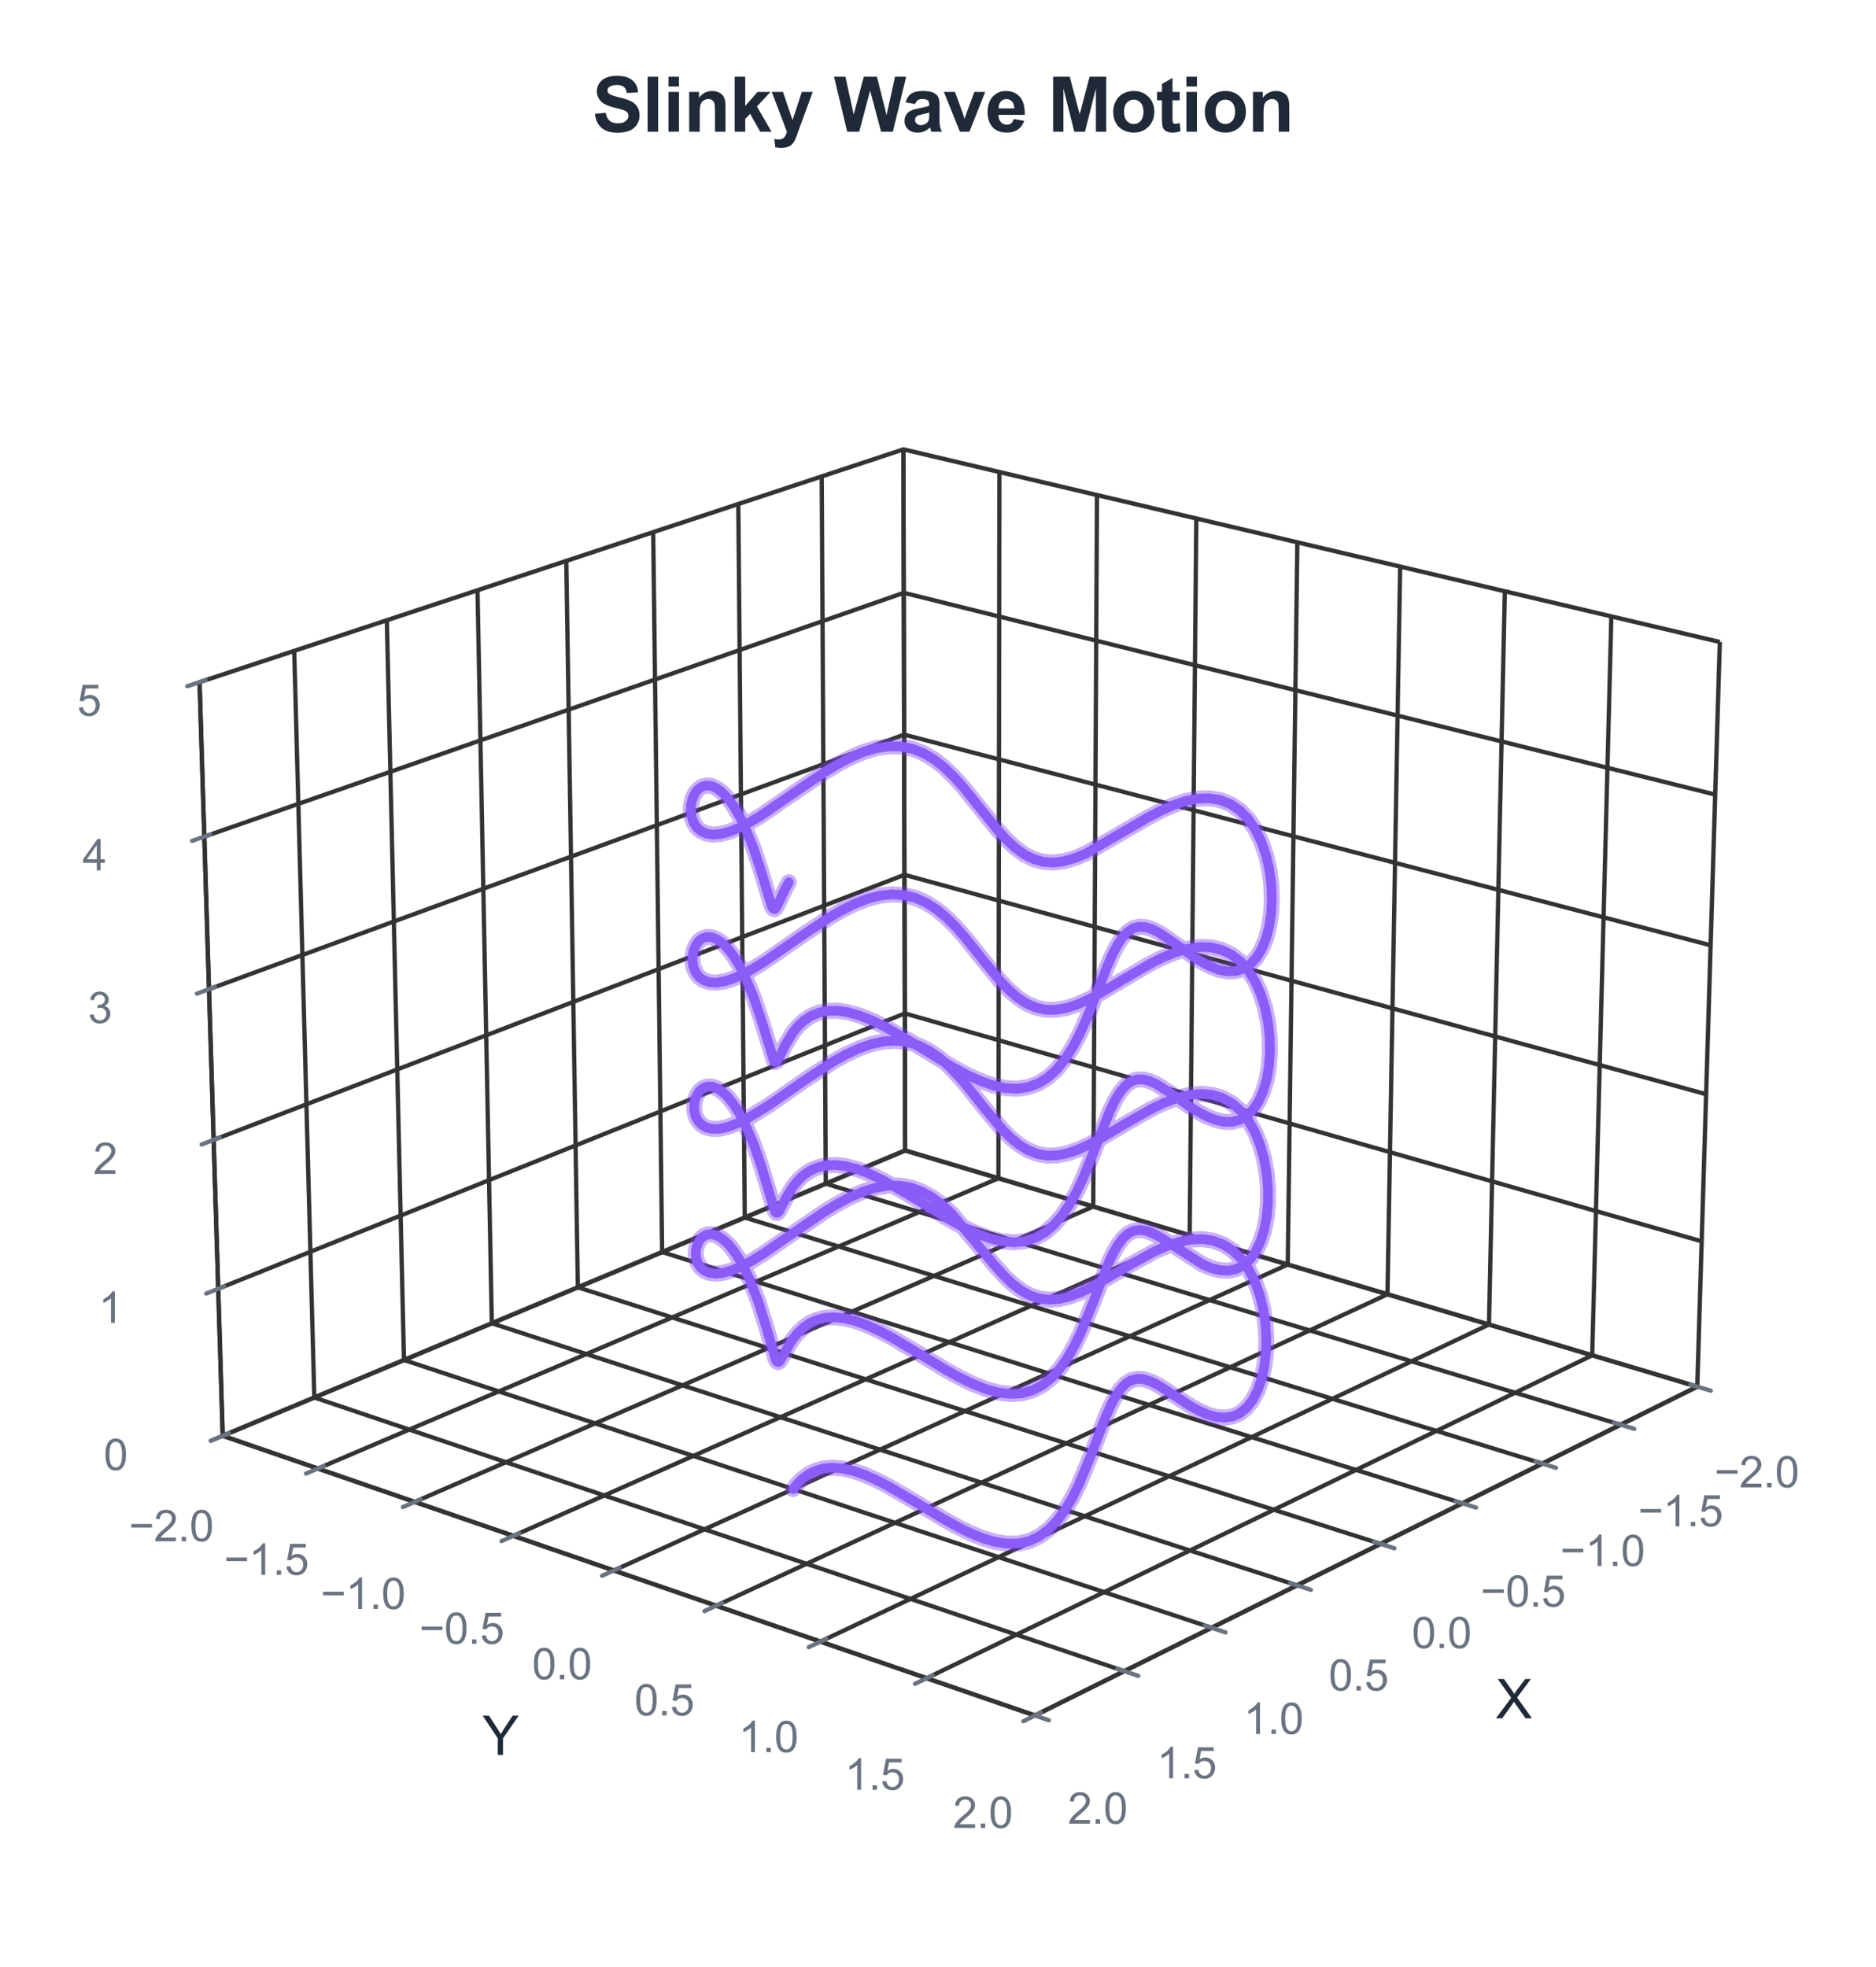 <?xml version="1.0" encoding="utf-8" standalone="no"?>
<!DOCTYPE svg PUBLIC "-//W3C//DTD SVG 1.1//EN"
  "http://www.w3.org/Graphics/SVG/1.1/DTD/svg11.dtd">
<svg xmlns:xlink="http://www.w3.org/1999/xlink" viewBox="0 0 350.289 367.312" xmlns="http://www.w3.org/2000/svg" version="1.1">
 <defs>
  <style type="text/css">*{stroke-linejoin: round; stroke-linecap: butt}</style>
 </defs>
 <g id="figure_1">
  <g id="patch_1">
   <path d="M 0 367.312 
L 350.289 367.312 
L 350.289 0 
L 0 0 
z
" style="fill: #ffffff"/>
  </g>
  <g id="patch_2">
   <path d="M 21.861 352.912 
L 330.181 352.912 
L 330.181 44.592 
L 21.861 44.592 
z
" style="fill: #ffffff"/>
  </g>
  <g id="pane3d_1">
   <g id="patch_3">
    <path d="M 169.011 214.798 
L 316.916 258.892 
L 321.127 119.863 
L 168.69 83.902 
" style="fill: none; opacity: 0.5; stroke: #e5e7eb; stroke-linejoin: miter"/>
   </g>
  </g>
  <g id="pane3d_2">
   <g id="patch_4">
    <path d="M 169.011 214.798 
L 41.589 268.066 
L 37.261 127.363 
L 168.69 83.902 
" style="fill: none; opacity: 0.5; stroke: #e5e7eb; stroke-linejoin: miter"/>
   </g>
  </g>
  <g id="pane3d_3">
   <g id="patch_5">
    <path d="M 169.011 214.798 
L 41.589 268.066 
L 193.244 320.286 
L 316.916 258.892 
" style="fill: none; opacity: 0.5; stroke: #e5e7eb; stroke-linejoin: miter"/>
   </g>
  </g>
  <g id="grid3d_1">
   <g id="Line3DCollection_1">
    <path d="M 316.916 258.892 
L 169.011 214.798 
L 168.69 83.902 
" style="fill: none; stroke: #333333; stroke-width: 0.8"/>
    <path d="M 302.603 265.998 
L 154.186 220.996 
L 153.432 88.948 
" style="fill: none; stroke: #333333; stroke-width: 0.8"/>
    <path d="M 287.984 273.255 
L 139.065 227.317 
L 137.859 94.097 
" style="fill: none; stroke: #333333; stroke-width: 0.8"/>
    <path d="M 273.048 280.67 
L 123.638 233.766 
L 121.964 99.353 
" style="fill: none; stroke: #333333; stroke-width: 0.8"/>
    <path d="M 257.786 288.246 
L 107.897 240.346 
L 105.734 104.72 
" style="fill: none; stroke: #333333; stroke-width: 0.8"/>
    <path d="M 242.186 295.99 
L 91.832 247.062 
L 89.161 110.201 
" style="fill: none; stroke: #333333; stroke-width: 0.8"/>
    <path d="M 226.237 303.908 
L 75.433 253.918 
L 72.231 115.799 
" style="fill: none; stroke: #333333; stroke-width: 0.8"/>
    <path d="M 209.927 312.004 
L 58.689 260.918 
L 54.936 121.518 
" style="fill: none; stroke: #333333; stroke-width: 0.8"/>
    <path d="M 193.244 320.286 
L 41.589 268.066 
L 37.261 127.363 
" style="fill: none; stroke: #333333; stroke-width: 0.8"/>
   </g>
  </g>
  <g id="grid3d_2">
   <g id="Line3DCollection_2">
    <path d="M 168.69 83.902 
L 169.011 214.798 
L 41.589 268.066 
" style="fill: none; stroke: #333333; stroke-width: 0.8"/>
    <path d="M 186.608 88.129 
L 186.427 219.99 
L 59.352 274.183 
" style="fill: none; stroke: #333333; stroke-width: 0.8"/>
    <path d="M 204.834 92.429 
L 204.134 225.269 
L 77.438 280.41 
" style="fill: none; stroke: #333333; stroke-width: 0.8"/>
    <path d="M 223.376 96.803 
L 222.14 230.637 
L 95.855 286.752 
" style="fill: none; stroke: #333333; stroke-width: 0.8"/>
    <path d="M 242.242 101.253 
L 240.451 236.096 
L 114.613 293.211 
" style="fill: none; stroke: #333333; stroke-width: 0.8"/>
    <path d="M 261.441 105.783 
L 259.076 241.649 
L 133.721 299.79 
" style="fill: none; stroke: #333333; stroke-width: 0.8"/>
    <path d="M 280.982 110.392 
L 278.023 247.297 
L 153.188 306.494 
" style="fill: none; stroke: #333333; stroke-width: 0.8"/>
    <path d="M 300.874 115.085 
L 297.3 253.044 
L 173.026 313.324 
" style="fill: none; stroke: #333333; stroke-width: 0.8"/>
    <path d="M 321.127 119.863 
L 316.916 258.892 
L 193.244 320.286 
" style="fill: none; stroke: #333333; stroke-width: 0.8"/>
   </g>
  </g>
  <g id="grid3d_3">
   <g id="Line3DCollection_3">
    <path d="M 41.589 268.066 
L 169.011 214.798 
L 316.916 258.892 
" style="fill: none; stroke: #333333; stroke-width: 0.8"/>
    <path d="M 40.744 240.611 
L 168.949 189.207 
L 317.738 231.755 
" style="fill: none; stroke: #333333; stroke-width: 0.8"/>
    <path d="M 39.89 212.82 
L 168.885 163.326 
L 318.57 204.289 
" style="fill: none; stroke: #333333; stroke-width: 0.8"/>
    <path d="M 39.024 184.686 
L 168.821 137.152 
L 319.412 176.49 
" style="fill: none; stroke: #333333; stroke-width: 0.8"/>
    <path d="M 38.148 156.202 
L 168.756 110.679 
L 320.264 148.35 
" style="fill: none; stroke: #333333; stroke-width: 0.8"/>
    <path d="M 37.261 127.363 
L 168.69 83.902 
L 321.127 119.863 
" style="fill: none; stroke: #333333; stroke-width: 0.8"/>
   </g>
  </g>
  <g id="axis3d_1">
   <g id="line2d_1">
    <path d="M 316.916 258.892 
L 193.244 320.286 
" style="fill: none; stroke: #333333; stroke-width: 0.8; stroke-linecap: round"/>
   </g>
   <g id="xtick_1">
    <g id="line2d_2">
     <path d="M 180.187 194.585 
" clip-path="url(#p47d9fd0a46)" style="fill: none; stroke: #333333; stroke-width: 0.8; stroke-linecap: round"/>
    </g>
    <g id="line2d_3">
     <path d="M 315.65 258.515 
L 319.452 259.648 
" style="fill: none; stroke: #6b7280; stroke-width: 0.8; stroke-linecap: round"/>
    </g>
    <g id="text_1">
     <!-- −2.0 -->
     <g style="fill: #6b7280" transform="translate(320.097 277.696) scale(0.08 -0.08)">
      <defs>
       <path id="ArialMT-2212" d="M 3381 1997 
L 356 1997 
L 356 2522 
L 3381 2522 
L 3381 1997 
z
" transform="scale(0.016)"/>
       <path id="ArialMT-32" d="M 3222 541 
L 3222 0 
L 194 0 
Q 188 203 259 391 
Q 375 700 629 1000 
Q 884 1300 1366 1694 
Q 2113 2306 2375 2664 
Q 2638 3022 2638 3341 
Q 2638 3675 2398 3904 
Q 2159 4134 1775 4134 
Q 1369 4134 1125 3890 
Q 881 3647 878 3216 
L 300 3275 
Q 359 3922 746 4261 
Q 1134 4600 1788 4600 
Q 2447 4600 2831 4234 
Q 3216 3869 3216 3328 
Q 3216 3053 3103 2787 
Q 2991 2522 2730 2228 
Q 2469 1934 1863 1422 
Q 1356 997 1212 845 
Q 1069 694 975 541 
L 3222 541 
z
" transform="scale(0.016)"/>
       <path id="ArialMT-2e" d="M 581 0 
L 581 641 
L 1222 641 
L 1222 0 
L 581 0 
z
" transform="scale(0.016)"/>
       <path id="ArialMT-30" d="M 266 2259 
Q 266 3072 433 3567 
Q 600 4063 929 4331 
Q 1259 4600 1759 4600 
Q 2128 4600 2406 4451 
Q 2684 4303 2865 4023 
Q 3047 3744 3150 3342 
Q 3253 2941 3253 2259 
Q 3253 1453 3087 958 
Q 2922 463 2592 192 
Q 2263 -78 1759 -78 
Q 1097 -78 719 397 
Q 266 969 266 2259 
z
M 844 2259 
Q 844 1131 1108 757 
Q 1372 384 1759 384 
Q 2147 384 2411 759 
Q 2675 1134 2675 2259 
Q 2675 3391 2411 3762 
Q 2147 4134 1753 4134 
Q 1366 4134 1134 3806 
Q 844 3388 844 2259 
z
" transform="scale(0.016)"/>
      </defs>
      <use xlink:href="#ArialMT-2212"/>
      <use xlink:href="#ArialMT-32" transform="translate(58.398 0)"/>
      <use xlink:href="#ArialMT-2e" transform="translate(114.014 0)"/>
      <use xlink:href="#ArialMT-30" transform="translate(141.797 0)"/>
     </g>
    </g>
   </g>
   <g id="xtick_2">
    <g id="line2d_4">
     <path d="M 180.187 194.585 
" clip-path="url(#p47d9fd0a46)" style="fill: none; stroke: #333333; stroke-width: 0.8; stroke-linecap: round"/>
    </g>
    <g id="line2d_5">
     <path d="M 301.332 265.612 
L 305.15 266.77 
" style="fill: none; stroke: #6b7280; stroke-width: 0.8; stroke-linecap: round"/>
    </g>
    <g id="text_2">
     <!-- −1.5 -->
     <g style="fill: #6b7280" transform="translate(305.859 284.961) scale(0.08 -0.08)">
      <defs>
       <path id="ArialMT-31" d="M 2384 0 
L 1822 0 
L 1822 3584 
Q 1619 3391 1289 3197 
Q 959 3003 697 2906 
L 697 3450 
Q 1169 3672 1522 3987 
Q 1875 4303 2022 4600 
L 2384 4600 
L 2384 0 
z
" transform="scale(0.016)"/>
       <path id="ArialMT-35" d="M 266 1200 
L 856 1250 
Q 922 819 1161 601 
Q 1400 384 1738 384 
Q 2144 384 2425 690 
Q 2706 997 2706 1503 
Q 2706 1984 2436 2262 
Q 2166 2541 1728 2541 
Q 1456 2541 1237 2417 
Q 1019 2294 894 2097 
L 366 2166 
L 809 4519 
L 3088 4519 
L 3088 3981 
L 1259 3981 
L 1013 2750 
Q 1425 3038 1878 3038 
Q 2478 3038 2890 2622 
Q 3303 2206 3303 1553 
Q 3303 931 2941 478 
Q 2500 -78 1738 -78 
Q 1113 -78 717 272 
Q 322 622 266 1200 
z
" transform="scale(0.016)"/>
      </defs>
      <use xlink:href="#ArialMT-2212"/>
      <use xlink:href="#ArialMT-31" transform="translate(58.398 0)"/>
      <use xlink:href="#ArialMT-2e" transform="translate(114.014 0)"/>
      <use xlink:href="#ArialMT-35" transform="translate(141.797 0)"/>
     </g>
    </g>
   </g>
   <g id="xtick_3">
    <g id="line2d_6">
     <path d="M 180.187 194.585 
" clip-path="url(#p47d9fd0a46)" style="fill: none; stroke: #333333; stroke-width: 0.8; stroke-linecap: round"/>
    </g>
    <g id="line2d_7">
     <path d="M 286.708 272.861 
L 290.541 274.044 
" style="fill: none; stroke: #6b7280; stroke-width: 0.8; stroke-linecap: round"/>
    </g>
    <g id="text_3">
     <!-- −1.0 -->
     <g style="fill: #6b7280" transform="translate(291.316 292.382) scale(0.08 -0.08)">
      <use xlink:href="#ArialMT-2212"/>
      <use xlink:href="#ArialMT-31" transform="translate(58.398 0)"/>
      <use xlink:href="#ArialMT-2e" transform="translate(114.014 0)"/>
      <use xlink:href="#ArialMT-30" transform="translate(141.797 0)"/>
     </g>
    </g>
   </g>
   <g id="xtick_4">
    <g id="line2d_8">
     <path d="M 180.187 194.585 
" clip-path="url(#p47d9fd0a46)" style="fill: none; stroke: #333333; stroke-width: 0.8; stroke-linecap: round"/>
    </g>
    <g id="line2d_9">
     <path d="M 271.767 280.267 
L 275.615 281.475 
" style="fill: none; stroke: #6b7280; stroke-width: 0.8; stroke-linecap: round"/>
    </g>
    <g id="text_4">
     <!-- −0.5 -->
     <g style="fill: #6b7280" transform="translate(276.458 299.964) scale(0.08 -0.08)">
      <use xlink:href="#ArialMT-2212"/>
      <use xlink:href="#ArialMT-30" transform="translate(58.398 0)"/>
      <use xlink:href="#ArialMT-2e" transform="translate(114.014 0)"/>
      <use xlink:href="#ArialMT-35" transform="translate(141.797 0)"/>
     </g>
    </g>
   </g>
   <g id="xtick_5">
    <g id="line2d_10">
     <path d="M 180.187 194.585 
" clip-path="url(#p47d9fd0a46)" style="fill: none; stroke: #333333; stroke-width: 0.8; stroke-linecap: round"/>
    </g>
    <g id="line2d_11">
     <path d="M 256.499 287.835 
L 260.363 289.07 
" style="fill: none; stroke: #6b7280; stroke-width: 0.8; stroke-linecap: round"/>
    </g>
    <g id="text_5">
     <!-- 0.0 -->
     <g style="fill: #6b7280" transform="translate(263.609 307.712) scale(0.08 -0.08)">
      <use xlink:href="#ArialMT-30"/>
      <use xlink:href="#ArialMT-2e" transform="translate(55.615 0)"/>
      <use xlink:href="#ArialMT-30" transform="translate(83.398 0)"/>
     </g>
    </g>
   </g>
   <g id="xtick_6">
    <g id="line2d_12">
     <path d="M 180.187 194.585 
" clip-path="url(#p47d9fd0a46)" style="fill: none; stroke: #333333; stroke-width: 0.8; stroke-linecap: round"/>
    </g>
    <g id="line2d_13">
     <path d="M 240.894 295.57 
L 244.773 296.832 
" style="fill: none; stroke: #6b7280; stroke-width: 0.8; stroke-linecap: round"/>
    </g>
    <g id="text_6">
     <!-- 0.5 -->
     <g style="fill: #6b7280" transform="translate(248.087 315.633) scale(0.08 -0.08)">
      <use xlink:href="#ArialMT-30"/>
      <use xlink:href="#ArialMT-2e" transform="translate(55.615 0)"/>
      <use xlink:href="#ArialMT-35" transform="translate(83.398 0)"/>
     </g>
    </g>
   </g>
   <g id="xtick_7">
    <g id="line2d_14">
     <path d="M 180.187 194.585 
" clip-path="url(#p47d9fd0a46)" style="fill: none; stroke: #333333; stroke-width: 0.8; stroke-linecap: round"/>
    </g>
    <g id="line2d_15">
     <path d="M 224.94 303.478 
L 228.834 304.769 
" style="fill: none; stroke: #6b7280; stroke-width: 0.8; stroke-linecap: round"/>
    </g>
    <g id="text_7">
     <!-- 1.0 -->
     <g style="fill: #6b7280" transform="translate(232.218 323.731) scale(0.08 -0.08)">
      <use xlink:href="#ArialMT-31"/>
      <use xlink:href="#ArialMT-2e" transform="translate(55.615 0)"/>
      <use xlink:href="#ArialMT-30" transform="translate(83.398 0)"/>
     </g>
    </g>
   </g>
   <g id="xtick_8">
    <g id="line2d_16">
     <path d="M 180.187 194.585 
" clip-path="url(#p47d9fd0a46)" style="fill: none; stroke: #333333; stroke-width: 0.8; stroke-linecap: round"/>
    </g>
    <g id="line2d_17">
     <path d="M 208.626 311.565 
L 212.534 312.885 
" style="fill: none; stroke: #6b7280; stroke-width: 0.8; stroke-linecap: round"/>
    </g>
    <g id="text_8">
     <!-- 1.5 -->
     <g style="fill: #6b7280" transform="translate(215.988 332.013) scale(0.08 -0.08)">
      <use xlink:href="#ArialMT-31"/>
      <use xlink:href="#ArialMT-2e" transform="translate(55.615 0)"/>
      <use xlink:href="#ArialMT-35" transform="translate(83.398 0)"/>
     </g>
    </g>
   </g>
   <g id="xtick_9">
    <g id="line2d_18">
     <path d="M 180.187 194.585 
" clip-path="url(#p47d9fd0a46)" style="fill: none; stroke: #333333; stroke-width: 0.8; stroke-linecap: round"/>
    </g>
    <g id="line2d_19">
     <path d="M 191.939 319.837 
L 195.86 321.187 
" style="fill: none; stroke: #6b7280; stroke-width: 0.8; stroke-linecap: round"/>
    </g>
    <g id="text_9">
     <!-- 2.0 -->
     <g style="fill: #6b7280" transform="translate(199.385 340.485) scale(0.08 -0.08)">
      <use xlink:href="#ArialMT-32"/>
      <use xlink:href="#ArialMT-2e" transform="translate(55.615 0)"/>
      <use xlink:href="#ArialMT-30" transform="translate(83.398 0)"/>
     </g>
    </g>
   </g>
   <g id="text_10">
    <!-- X -->
    <g style="fill: #1f2937" transform="translate(279.286 320.807) scale(0.1 -0.1)">
     <defs>
      <path id="ArialMT-58" d="M 28 0 
L 1800 2388 
L 238 4581 
L 959 4581 
L 1791 3406 
Q 2050 3041 2159 2844 
Q 2313 3094 2522 3366 
L 3444 4581 
L 4103 4581 
L 2494 2422 
L 4228 0 
L 3478 0 
L 2325 1634 
Q 2228 1775 2125 1941 
Q 1972 1691 1906 1597 
L 756 0 
L 28 0 
z
" transform="scale(0.016)"/>
     </defs>
     <use xlink:href="#ArialMT-58"/>
    </g>
   </g>
  </g>
  <g id="axis3d_2">
   <g id="line2d_20">
    <path d="M 41.589 268.066 
L 193.244 320.286 
" style="fill: none; stroke: #333333; stroke-width: 0.8; stroke-linecap: round"/>
   </g>
   <g id="xtick_10">
    <g id="line2d_21">
     <path d="M 180.187 194.585 
" clip-path="url(#p47d9fd0a46)" style="fill: none; stroke: #333333; stroke-width: 0.8; stroke-linecap: round"/>
    </g>
    <g id="line2d_22">
     <path d="M 42.694 267.604 
L 39.374 268.992 
" style="fill: none; stroke: #6b7280; stroke-width: 0.8; stroke-linecap: round"/>
    </g>
    <g id="text_11">
     <!-- −2.0 -->
     <g style="fill: #6b7280" transform="translate(24.055 287.757) scale(0.08 -0.08)">
      <use xlink:href="#ArialMT-2212"/>
      <use xlink:href="#ArialMT-32" transform="translate(58.398 0)"/>
      <use xlink:href="#ArialMT-2e" transform="translate(114.014 0)"/>
      <use xlink:href="#ArialMT-30" transform="translate(141.797 0)"/>
     </g>
    </g>
   </g>
   <g id="xtick_11">
    <g id="line2d_23">
     <path d="M 180.187 194.585 
" clip-path="url(#p47d9fd0a46)" style="fill: none; stroke: #333333; stroke-width: 0.8; stroke-linecap: round"/>
    </g>
    <g id="line2d_24">
     <path d="M 60.455 273.712 
L 57.142 275.126 
" style="fill: none; stroke: #6b7280; stroke-width: 0.8; stroke-linecap: round"/>
    </g>
    <g id="text_12">
     <!-- −1.5 -->
     <g style="fill: #6b7280" transform="translate(41.802 294.024) scale(0.08 -0.08)">
      <use xlink:href="#ArialMT-2212"/>
      <use xlink:href="#ArialMT-31" transform="translate(58.398 0)"/>
      <use xlink:href="#ArialMT-2e" transform="translate(114.014 0)"/>
      <use xlink:href="#ArialMT-35" transform="translate(141.797 0)"/>
     </g>
    </g>
   </g>
   <g id="xtick_12">
    <g id="line2d_25">
     <path d="M 180.187 194.585 
" clip-path="url(#p47d9fd0a46)" style="fill: none; stroke: #333333; stroke-width: 0.8; stroke-linecap: round"/>
    </g>
    <g id="line2d_26">
     <path d="M 78.539 279.931 
L 75.233 281.37 
" style="fill: none; stroke: #6b7280; stroke-width: 0.8; stroke-linecap: round"/>
    </g>
    <g id="text_13">
     <!-- −1.0 -->
     <g style="fill: #6b7280" transform="translate(59.872 300.405) scale(0.08 -0.08)">
      <use xlink:href="#ArialMT-2212"/>
      <use xlink:href="#ArialMT-31" transform="translate(58.398 0)"/>
      <use xlink:href="#ArialMT-2e" transform="translate(114.014 0)"/>
      <use xlink:href="#ArialMT-30" transform="translate(141.797 0)"/>
     </g>
    </g>
   </g>
   <g id="xtick_13">
    <g id="line2d_27">
     <path d="M 180.187 194.585 
" clip-path="url(#p47d9fd0a46)" style="fill: none; stroke: #333333; stroke-width: 0.8; stroke-linecap: round"/>
    </g>
    <g id="line2d_28">
     <path d="M 96.953 286.264 
L 93.655 287.73 
" style="fill: none; stroke: #6b7280; stroke-width: 0.8; stroke-linecap: round"/>
    </g>
    <g id="text_14">
     <!-- −0.5 -->
     <g style="fill: #6b7280" transform="translate(78.275 306.904) scale(0.08 -0.08)">
      <use xlink:href="#ArialMT-2212"/>
      <use xlink:href="#ArialMT-30" transform="translate(58.398 0)"/>
      <use xlink:href="#ArialMT-2e" transform="translate(114.014 0)"/>
      <use xlink:href="#ArialMT-35" transform="translate(141.797 0)"/>
     </g>
    </g>
   </g>
   <g id="xtick_14">
    <g id="line2d_29">
     <path d="M 180.187 194.585 
" clip-path="url(#p47d9fd0a46)" style="fill: none; stroke: #333333; stroke-width: 0.8; stroke-linecap: round"/>
    </g>
    <g id="line2d_30">
     <path d="M 115.708 292.714 
L 112.419 294.207 
" style="fill: none; stroke: #6b7280; stroke-width: 0.8; stroke-linecap: round"/>
    </g>
    <g id="text_15">
     <!-- 0.0 -->
     <g style="fill: #6b7280" transform="translate(99.355 313.523) scale(0.08 -0.08)">
      <use xlink:href="#ArialMT-30"/>
      <use xlink:href="#ArialMT-2e" transform="translate(55.615 0)"/>
      <use xlink:href="#ArialMT-30" transform="translate(83.398 0)"/>
     </g>
    </g>
   </g>
   <g id="xtick_15">
    <g id="line2d_31">
     <path d="M 180.187 194.585 
" clip-path="url(#p47d9fd0a46)" style="fill: none; stroke: #333333; stroke-width: 0.8; stroke-linecap: round"/>
    </g>
    <g id="line2d_32">
     <path d="M 134.812 299.284 
L 131.533 300.805 
" style="fill: none; stroke: #6b7280; stroke-width: 0.8; stroke-linecap: round"/>
    </g>
    <g id="text_16">
     <!-- 0.5 -->
     <g style="fill: #6b7280" transform="translate(118.451 320.266) scale(0.08 -0.08)">
      <use xlink:href="#ArialMT-30"/>
      <use xlink:href="#ArialMT-2e" transform="translate(55.615 0)"/>
      <use xlink:href="#ArialMT-35" transform="translate(83.398 0)"/>
     </g>
    </g>
   </g>
   <g id="xtick_16">
    <g id="line2d_33">
     <path d="M 180.187 194.585 
" clip-path="url(#p47d9fd0a46)" style="fill: none; stroke: #333333; stroke-width: 0.8; stroke-linecap: round"/>
    </g>
    <g id="line2d_34">
     <path d="M 154.276 305.978 
L 151.008 307.527 
" style="fill: none; stroke: #6b7280; stroke-width: 0.8; stroke-linecap: round"/>
    </g>
    <g id="text_17">
     <!-- 1.0 -->
     <g style="fill: #6b7280" transform="translate(137.907 327.137) scale(0.08 -0.08)">
      <use xlink:href="#ArialMT-31"/>
      <use xlink:href="#ArialMT-2e" transform="translate(55.615 0)"/>
      <use xlink:href="#ArialMT-30" transform="translate(83.398 0)"/>
     </g>
    </g>
   </g>
   <g id="xtick_17">
    <g id="line2d_35">
     <path d="M 180.187 194.585 
" clip-path="url(#p47d9fd0a46)" style="fill: none; stroke: #333333; stroke-width: 0.8; stroke-linecap: round"/>
    </g>
    <g id="line2d_36">
     <path d="M 174.109 312.799 
L 170.854 314.378 
" style="fill: none; stroke: #6b7280; stroke-width: 0.8; stroke-linecap: round"/>
    </g>
    <g id="text_18">
     <!-- 1.5 -->
     <g style="fill: #6b7280" transform="translate(157.735 334.139) scale(0.08 -0.08)">
      <use xlink:href="#ArialMT-31"/>
      <use xlink:href="#ArialMT-2e" transform="translate(55.615 0)"/>
      <use xlink:href="#ArialMT-35" transform="translate(83.398 0)"/>
     </g>
    </g>
   </g>
   <g id="xtick_18">
    <g id="line2d_37">
     <path d="M 180.187 194.585 
" clip-path="url(#p47d9fd0a46)" style="fill: none; stroke: #333333; stroke-width: 0.8; stroke-linecap: round"/>
    </g>
    <g id="line2d_38">
     <path d="M 194.323 319.751 
L 191.081 321.36 
" style="fill: none; stroke: #6b7280; stroke-width: 0.8; stroke-linecap: round"/>
    </g>
    <g id="text_19">
     <!-- 2.0 -->
     <g style="fill: #6b7280" transform="translate(177.946 341.275) scale(0.08 -0.08)">
      <use xlink:href="#ArialMT-32"/>
      <use xlink:href="#ArialMT-2e" transform="translate(55.615 0)"/>
      <use xlink:href="#ArialMT-30" transform="translate(83.398 0)"/>
     </g>
    </g>
   </g>
   <g id="text_20">
    <!-- Y -->
    <g style="fill: #1f2937" transform="translate(90.094 327.657) scale(0.1 -0.1)">
     <defs>
      <path id="ArialMT-59" d="M 1784 0 
L 1784 1941 
L 19 4581 
L 756 4581 
L 1659 3200 
Q 1909 2813 2125 2425 
Q 2331 2784 2625 3234 
L 3513 4581 
L 4219 4581 
L 2391 1941 
L 2391 0 
L 1784 0 
z
" transform="scale(0.016)"/>
     </defs>
     <use xlink:href="#ArialMT-59"/>
    </g>
   </g>
  </g>
  <g id="axis3d_3">
   <g id="line2d_39">
    <path d="M 41.589 268.066 
L 37.261 127.363 
" style="fill: none; stroke: #333333; stroke-width: 0.8; stroke-linecap: round"/>
   </g>
   <g id="xtick_19">
    <g id="line2d_40">
     <path d="M 180.187 194.585 
" style="fill: none; stroke: #333333; stroke-width: 0.8; stroke-linecap: round"/>
    </g>
    <g id="line2d_41">
     <path d="M 42.694 267.604 
L 39.374 268.992 
" style="fill: none; stroke: #6b7280; stroke-width: 0.8; stroke-linecap: round"/>
    </g>
    <g id="text_21">
     <!-- 0 -->
     <g style="fill: #6b7280" transform="translate(19.358 274.459) scale(0.08 -0.08)">
      <use xlink:href="#ArialMT-30"/>
     </g>
    </g>
   </g>
   <g id="xtick_20">
    <g id="line2d_42">
     <path d="M 180.187 194.585 
" style="fill: none; stroke: #333333; stroke-width: 0.8; stroke-linecap: round"/>
    </g>
    <g id="line2d_43">
     <path d="M 41.857 240.165 
L 38.515 241.506 
" style="fill: none; stroke: #6b7280; stroke-width: 0.8; stroke-linecap: round"/>
    </g>
    <g id="text_22">
     <!-- 1 -->
     <g style="fill: #6b7280" transform="translate(18.391 246.981) scale(0.08 -0.08)">
      <use xlink:href="#ArialMT-31"/>
     </g>
    </g>
   </g>
   <g id="xtick_21">
    <g id="line2d_44">
     <path d="M 180.187 194.585 
" style="fill: none; stroke: #333333; stroke-width: 0.8; stroke-linecap: round"/>
    </g>
    <g id="line2d_45">
     <path d="M 41.009 212.39 
L 37.645 213.681 
" style="fill: none; stroke: #6b7280; stroke-width: 0.8; stroke-linecap: round"/>
    </g>
    <g id="text_23">
     <!-- 2 -->
     <g style="fill: #6b7280" transform="translate(17.411 219.166) scale(0.08 -0.08)">
      <use xlink:href="#ArialMT-32"/>
     </g>
    </g>
   </g>
   <g id="xtick_22">
    <g id="line2d_46">
     <path d="M 180.187 194.585 
" style="fill: none; stroke: #333333; stroke-width: 0.8; stroke-linecap: round"/>
    </g>
    <g id="line2d_47">
     <path d="M 40.151 184.273 
L 36.764 185.513 
" style="fill: none; stroke: #6b7280; stroke-width: 0.8; stroke-linecap: round"/>
    </g>
    <g id="text_24">
     <!-- 3 -->
     <g style="fill: #6b7280" transform="translate(16.42 191.008) scale(0.08 -0.08)">
      <defs>
       <path id="ArialMT-33" d="M 269 1209 
L 831 1284 
Q 928 806 1161 595 
Q 1394 384 1728 384 
Q 2125 384 2398 659 
Q 2672 934 2672 1341 
Q 2672 1728 2419 1979 
Q 2166 2231 1775 2231 
Q 1616 2231 1378 2169 
L 1441 2663 
Q 1497 2656 1531 2656 
Q 1891 2656 2178 2843 
Q 2466 3031 2466 3422 
Q 2466 3731 2256 3934 
Q 2047 4138 1716 4138 
Q 1388 4138 1169 3931 
Q 950 3725 888 3313 
L 325 3413 
Q 428 3978 793 4289 
Q 1159 4600 1703 4600 
Q 2078 4600 2393 4439 
Q 2709 4278 2876 4000 
Q 3044 3722 3044 3409 
Q 3044 3113 2884 2869 
Q 2725 2625 2413 2481 
Q 2819 2388 3044 2092 
Q 3269 1797 3269 1353 
Q 3269 753 2831 336 
Q 2394 -81 1725 -81 
Q 1122 -81 723 278 
Q 325 638 269 1209 
z
" transform="scale(0.016)"/>
      </defs>
      <use xlink:href="#ArialMT-33"/>
     </g>
    </g>
   </g>
   <g id="xtick_23">
    <g id="line2d_48">
     <path d="M 180.187 194.585 
" style="fill: none; stroke: #333333; stroke-width: 0.8; stroke-linecap: round"/>
    </g>
    <g id="line2d_49">
     <path d="M 39.283 155.806 
L 35.873 156.995 
" style="fill: none; stroke: #6b7280; stroke-width: 0.8; stroke-linecap: round"/>
    </g>
    <g id="text_25">
     <!-- 4 -->
     <g style="fill: #6b7280" transform="translate(15.416 162.499) scale(0.08 -0.08)">
      <defs>
       <path id="ArialMT-34" d="M 2069 0 
L 2069 1097 
L 81 1097 
L 81 1613 
L 2172 4581 
L 2631 4581 
L 2631 1613 
L 3250 1613 
L 3250 1097 
L 2631 1097 
L 2631 0 
L 2069 0 
z
M 2069 1613 
L 2069 3678 
L 634 1613 
L 2069 1613 
z
" transform="scale(0.016)"/>
      </defs>
      <use xlink:href="#ArialMT-34"/>
     </g>
    </g>
   </g>
   <g id="xtick_24">
    <g id="line2d_50">
     <path d="M 180.187 194.585 
" style="fill: none; stroke: #333333; stroke-width: 0.8; stroke-linecap: round"/>
    </g>
    <g id="line2d_51">
     <path d="M 38.403 126.985 
L 34.97 128.12 
" style="fill: none; stroke: #6b7280; stroke-width: 0.8; stroke-linecap: round"/>
    </g>
    <g id="text_26">
     <!-- 5 -->
     <g style="fill: #6b7280" transform="translate(14.4 133.634) scale(0.08 -0.08)">
      <use xlink:href="#ArialMT-35"/>
     </g>
    </g>
   </g>
   <g id="text_27">
    <!-- Z -->
    <g style="fill: #1f2937" transform="translate(-7.814 202.704) scale(0.1 -0.1)">
     <defs>
      <path id="ArialMT-5a" d="M 128 0 
L 128 563 
L 2475 3497 
Q 2725 3809 2950 4041 
L 394 4041 
L 394 4581 
L 3675 4581 
L 3675 4041 
L 1103 863 
L 825 541 
L 3750 541 
L 3750 0 
L 128 0 
z
" transform="scale(0.016)"/>
     </defs>
     <use xlink:href="#ArialMT-5a"/>
    </g>
   </g>
  </g>
  <g id="axes_1">
   <g id="line2d_52">
    <path d="M 148.107 278.009 
L 148.92 276.993 
L 149.888 276.041 
L 151.02 275.216 
L 152.324 274.574 
L 153.804 274.163 
L 155.458 274.018 
L 157.28 274.163 
L 159.261 274.604 
L 161.388 275.334 
L 163.643 276.327 
L 166.006 277.548 
L 170.961 280.453 
L 176.055 283.531 
L 178.589 284.951 
L 181.081 286.192 
L 183.509 287.187 
L 185.851 287.876 
L 188.092 288.212 
L 190.216 288.159 
L 192.213 287.697 
L 194.076 286.823 
L 195.803 285.55 
L 197.395 283.904 
L 198.855 281.929 
L 200.193 279.682 
L 201.419 277.227 
L 203.593 272.004 
L 206.428 264.583 
L 207.336 262.521 
L 208.257 260.765 
L 209.208 259.358 
L 210.206 258.328 
L 211.262 257.684 
L 212.388 257.421 
L 213.59 257.513 
L 214.871 257.924 
L 216.23 258.598 
L 219.164 260.471 
L 222.313 262.525 
L 223.928 263.418 
L 225.542 264.119 
L 227.134 264.561 
L 228.679 264.688 
L 230.151 264.457 
L 231.525 263.84 
L 232.775 262.826 
L 233.876 261.421 
L 234.806 259.648 
L 235.545 257.545 
L 236.073 255.164 
L 236.377 252.571 
L 236.445 249.839 
L 236.269 247.048 
L 235.847 244.282 
L 235.178 241.623 
L 234.268 239.15 
L 233.126 236.933 
L 231.765 235.034 
L 230.201 233.5 
L 228.453 232.364 
L 226.543 231.644 
L 224.496 231.34 
L 222.336 231.434 
L 220.09 231.895 
L 217.782 232.676 
L 215.439 233.717 
L 210.741 236.296 
L 203.955 240.238 
L 201.821 241.266 
L 199.764 242.043 
L 197.789 242.519 
L 195.895 242.657 
L 194.079 242.438 
L 192.332 241.857 
L 190.647 240.925 
L 189.011 239.669 
L 187.409 238.13 
L 185.827 236.363 
L 177.651 226.53 
L 175.862 224.884 
L 173.997 223.501 
L 172.048 222.431 
L 170.015 221.708 
L 167.897 221.355 
L 165.699 221.378 
L 163.427 221.765 
L 161.094 222.494 
L 158.713 223.526 
L 156.299 224.81 
L 153.872 226.288 
L 149.062 229.56 
L 142.295 234.225 
L 140.25 235.466 
L 138.346 236.469 
L 136.604 237.201 
L 135.039 237.644 
L 133.667 237.794 
L 132.499 237.66 
L 131.544 237.265 
L 130.808 236.646 
L 130.29 235.849 
L 129.99 234.931 
L 129.901 233.954 
L 130.013 232.984 
L 130.312 232.088 
L 130.782 231.331 
L 131.403 230.77 
L 132.154 230.458 
L 133.01 230.432 
L 133.947 230.72 
L 134.94 231.335 
L 135.963 232.275 
L 136.993 233.524 
L 138.007 235.05 
L 138.985 236.811 
L 139.91 238.752 
L 141.549 242.924 
L 142.858 247.025 
L 144.82 253.776 
L 145.081 254.215 
L 145.34 254.326 
L 145.62 254.126 
L 146.329 252.932 
L 147.388 251.016 
L 148.099 249.942 
L 148.955 248.881 
L 149.969 247.902 
L 151.15 247.067 
L 152.507 246.432 
L 154.039 246.043 
L 155.746 245.934 
L 157.621 246.123 
L 159.652 246.615 
L 161.826 247.399 
L 164.124 248.446 
L 166.526 249.714 
L 171.541 252.691 
L 176.669 255.789 
L 179.211 257.196 
L 181.704 258.409 
L 184.127 259.361 
L 186.46 259.993 
L 188.687 260.261 
L 190.793 260.133 
L 192.769 259.59 
L 194.61 258.634 
L 196.313 257.281 
L 197.881 255.561 
L 199.319 253.522 
L 200.635 251.223 
L 201.842 248.733 
L 203.991 243.492 
L 206.818 236.191 
L 207.733 234.204 
L 208.666 232.538 
L 209.633 231.233 
L 210.65 230.311 
L 211.73 229.78 
L 212.881 229.628 
L 214.11 229.828 
L 215.418 230.337 
L 216.805 231.098 
L 224.602 236.089 
L 226.222 236.768 
L 227.814 237.171 
L 229.352 237.244 
L 230.811 236.948 
L 232.163 236.26 
L 233.385 235.172 
L 234.452 233.693 
L 235.341 231.852 
L 236.033 229.69 
L 236.509 227.263 
L 236.756 224.64 
L 236.763 221.896 
L 236.524 219.113 
L 236.036 216.376 
L 235.302 213.766 
L 234.327 211.361 
L 233.121 209.231 
L 231.699 207.433 
L 230.077 206.012 
L 228.275 204.997 
L 226.317 204.402 
L 224.227 204.221 
L 222.03 204.434 
L 219.752 205.004 
L 217.419 205.881 
L 215.057 207.001 
L 210.337 209.68 
L 205.754 212.416 
L 203.552 213.609 
L 201.424 214.592 
L 199.376 215.305 
L 197.41 215.703 
L 195.525 215.754 
L 193.716 215.44 
L 191.975 214.762 
L 190.294 213.735 
L 188.657 212.391 
L 187.053 210.775 
L 183.874 206.965 
L 180.627 202.862 
L 178.94 200.893 
L 177.193 199.079 
L 175.375 197.486 
L 173.478 196.174 
L 171.497 195.189 
L 169.43 194.562 
L 167.278 194.311 
L 165.048 194.437 
L 162.747 194.926 
L 160.386 195.75 
L 157.981 196.866 
L 155.548 198.221 
L 150.678 201.394 
L 143.694 206.269 
L 139.52 208.831 
L 137.644 209.752 
L 135.934 210.39 
L 134.406 210.731 
L 133.076 210.773 
L 131.954 210.53 
L 131.048 210.03 
L 130.361 209.312 
L 129.896 208.426 
L 129.647 207.432 
L 129.608 206.395 
L 129.769 205.382 
L 130.114 204.461 
L 130.626 203.697 
L 131.285 203.147 
L 132.069 202.86 
L 132.953 202.872 
L 133.912 203.209 
L 134.92 203.88 
L 135.953 204.878 
L 136.987 206.183 
L 138 207.762 
L 138.972 209.566 
L 140.731 213.616 
L 142.176 217.804 
L 144.669 226.113 
L 144.929 226.439 
L 145.193 226.434 
L 145.482 226.12 
L 146.733 223.729 
L 148.101 221.502 
L 149 220.4 
L 150.061 219.397 
L 151.293 218.556 
L 152.702 217.932 
L 154.288 217.569 
L 156.049 217.498 
L 157.976 217.735 
L 160.057 218.281 
L 162.278 219.12 
L 164.618 220.221 
L 169.569 223.015 
L 177.29 227.698 
L 179.837 229.089 
L 182.331 230.27 
L 184.748 231.176 
L 187.071 231.75 
L 189.282 231.948 
L 191.369 231.742 
L 193.324 231.118 
L 195.142 230.08 
L 196.821 228.648 
L 198.365 226.856 
L 199.78 224.756 
L 201.076 222.408 
L 202.266 219.886 
L 204.389 214.637 
L 207.213 207.47 
L 208.136 205.563 
L 209.082 203.992 
L 210.066 202.791 
L 211.104 201.981 
L 212.208 201.563 
L 213.385 201.524 
L 214.641 201.831 
L 215.978 202.437 
L 218.878 204.297 
L 222.021 206.512 
L 223.647 207.548 
L 225.283 208.428 
L 226.909 209.08 
L 228.499 209.44 
L 230.028 209.457 
L 231.471 209.095 
L 232.801 208.334 
L 233.994 207.171 
L 235.024 205.62 
L 235.87 203.712 
L 236.513 201.494 
L 236.935 199.025 
L 237.123 196.376 
L 237.069 193.625 
L 236.765 190.856 
L 236.212 188.153 
L 235.412 185.598 
L 234.372 183.267 
L 233.102 181.228 
L 231.619 179.535 
L 229.94 178.231 
L 228.086 177.339 
L 226.08 176.869 
L 223.948 176.812 
L 221.714 177.143 
L 219.406 177.82 
L 217.05 178.79 
L 214.67 179.985 
L 209.931 182.754 
L 205.346 185.491 
L 203.149 186.653 
L 201.028 187.584 
L 198.988 188.23 
L 197.031 188.546 
L 195.154 188.506 
L 193.353 188.095 
L 191.618 187.32 
L 189.939 186.198 
L 188.302 184.767 
L 186.693 183.076 
L 183.494 179.163 
L 180.211 175.037 
L 178.5 173.088 
L 176.725 171.314 
L 174.877 169.781 
L 172.948 168.545 
L 170.933 167.648 
L 168.832 167.119 
L 166.648 166.972 
L 164.385 167.203 
L 162.054 167.794 
L 159.667 168.711 
L 157.238 169.909 
L 154.787 171.331 
L 149.896 174.582 
L 142.925 179.416 
L 140.792 180.749 
L 138.791 181.852 
L 136.943 182.686 
L 135.267 183.226 
L 133.779 183.46 
L 132.492 183.392 
L 131.416 183.038 
L 130.559 182.431 
L 129.923 181.614 
L 129.509 180.641 
L 129.312 179.573 
L 129.324 178.479 
L 129.533 177.427 
L 129.923 176.485 
L 130.477 175.717 
L 131.173 175.181 
L 131.989 174.923 
L 132.899 174.978 
L 133.878 175.367 
L 134.901 176.094 
L 135.943 177.151 
L 136.979 178.513 
L 137.99 180.142 
L 138.955 181.987 
L 140.689 186.078 
L 142.099 190.24 
L 144.516 198.071 
L 144.776 198.28 
L 145.045 198.157 
L 145.702 197.029 
L 146.668 195.038 
L 148.111 192.682 
L 149.055 191.542 
L 150.165 190.52 
L 151.449 189.677 
L 152.911 189.069 
L 154.551 188.735 
L 156.365 188.706 
L 158.345 188.993 
L 160.476 189.595 
L 162.743 190.491 
L 165.125 191.646 
L 170.143 194.529 
L 177.916 199.249 
L 180.468 200.622 
L 182.961 201.769 
L 185.371 202.626 
L 187.681 203.138 
L 189.876 203.265 
L 191.944 202.981 
L 193.877 202.275 
L 195.671 201.155 
L 197.327 199.644 
L 198.847 197.782 
L 200.24 195.623 
L 201.516 193.231 
L 202.688 190.681 
L 204.789 185.433 
L 206.689 180.54 
L 207.613 178.417 
L 208.546 176.595 
L 209.506 175.121 
L 210.508 174.028 
L 211.568 173.331 
L 212.696 173.03 
L 213.9 173.103 
L 215.184 173.517 
L 216.549 174.219 
L 219.502 176.227 
L 222.686 178.516 
L 224.327 179.559 
L 225.973 180.427 
L 227.601 181.049 
L 229.188 181.363 
L 230.707 181.321 
L 232.133 180.891 
L 233.438 180.056 
L 234.599 178.818 
L 235.591 177.196 
L 236.392 175.224 
L 236.984 172.953 
L 237.351 170.445 
L 237.48 167.775 
L 237.363 165.022 
L 236.994 162.272 
L 236.375 159.609 
L 235.508 157.115 
L 234.402 154.863 
L 233.07 152.92 
L 231.526 151.337 
L 229.79 150.152 
L 227.884 149.386 
L 225.832 149.042 
L 223.659 149.109 
L 221.39 149.556 
L 219.054 150.337 
L 216.675 151.396 
L 214.278 152.663 
L 202.746 159.361 
L 200.633 160.236 
L 198.601 160.809 
L 196.653 161.041 
L 194.784 160.906 
L 192.989 160.397 
L 191.259 159.523 
L 189.582 158.308 
L 187.944 156.792 
L 186.33 155.029 
L 183.108 151.022 
L 179.786 146.883 
L 178.05 144.96 
L 176.247 143.232 
L 174.368 141.763 
L 172.406 140.607 
L 170.357 139.803 
L 168.222 139.376 
L 166.004 139.334 
L 163.71 139.671 
L 161.35 140.362 
L 158.936 141.371 
L 156.486 142.647 
L 154.017 144.132 
L 149.107 147.45 
L 142.154 152.224 
L 140.039 153.497 
L 138.063 154.522 
L 136.245 155.264 
L 134.604 155.7 
L 133.156 155.824 
L 131.913 155.642 
L 130.885 155.176 
L 130.078 154.462 
L 129.494 153.546 
L 129.132 152.487 
L 128.986 151.348 
L 129.048 150.2 
L 129.305 149.112 
L 129.741 148.153 
L 130.335 147.386 
L 131.067 146.869 
L 131.914 146.644 
L 132.849 146.744 
L 133.847 147.186 
L 134.883 147.972 
L 135.932 149.089 
L 136.97 150.507 
L 137.977 152.185 
L 138.933 154.069 
L 140.64 158.194 
L 142.016 162.319 
L 144.09 169.203 
L 144.359 169.641 
L 144.621 169.731 
L 144.897 169.488 
L 145.587 168.133 
L 146.609 165.956 
L 147.299 164.718 
L 147.299 164.718 
" clip-path="url(#p47d9fd0a46)" style="fill: none; stroke: #7c3aed; stroke-opacity: 0.4; stroke-width: 3; stroke-linecap: round"/>
   </g>
   <g id="line2d_53">
    <path d="M 148.107 278.009 
L 148.92 276.993 
L 149.888 276.041 
L 151.02 275.216 
L 152.324 274.574 
L 153.804 274.163 
L 155.458 274.018 
L 157.28 274.163 
L 159.261 274.604 
L 161.388 275.334 
L 163.643 276.327 
L 166.006 277.548 
L 170.961 280.453 
L 176.055 283.531 
L 178.589 284.951 
L 181.081 286.192 
L 183.509 287.187 
L 185.851 287.876 
L 188.092 288.212 
L 190.216 288.159 
L 192.213 287.697 
L 194.076 286.823 
L 195.803 285.55 
L 197.395 283.904 
L 198.855 281.929 
L 200.193 279.682 
L 201.419 277.227 
L 203.593 272.004 
L 206.428 264.583 
L 207.336 262.521 
L 208.257 260.765 
L 209.208 259.358 
L 210.206 258.328 
L 211.262 257.684 
L 212.388 257.421 
L 213.59 257.513 
L 214.871 257.924 
L 216.23 258.598 
L 219.164 260.471 
L 222.313 262.525 
L 223.928 263.418 
L 225.542 264.119 
L 227.134 264.561 
L 228.679 264.688 
L 230.151 264.457 
L 231.525 263.84 
L 232.775 262.826 
L 233.876 261.421 
L 234.806 259.648 
L 235.545 257.545 
L 236.073 255.164 
L 236.377 252.571 
L 236.445 249.839 
L 236.269 247.048 
L 235.847 244.282 
L 235.178 241.623 
L 234.268 239.15 
L 233.126 236.933 
L 231.765 235.034 
L 230.201 233.5 
L 228.453 232.364 
L 226.543 231.644 
L 224.496 231.34 
L 222.336 231.434 
L 220.09 231.895 
L 217.782 232.676 
L 215.439 233.717 
L 210.741 236.296 
L 203.955 240.238 
L 201.821 241.266 
L 199.764 242.043 
L 197.789 242.519 
L 195.895 242.657 
L 194.079 242.438 
L 192.332 241.857 
L 190.647 240.925 
L 189.011 239.669 
L 187.409 238.13 
L 185.827 236.363 
L 177.651 226.53 
L 175.862 224.884 
L 173.997 223.501 
L 172.048 222.431 
L 170.015 221.708 
L 167.897 221.355 
L 165.699 221.378 
L 163.427 221.765 
L 161.094 222.494 
L 158.713 223.526 
L 156.299 224.81 
L 153.872 226.288 
L 149.062 229.56 
L 142.295 234.225 
L 140.25 235.466 
L 138.346 236.469 
L 136.604 237.201 
L 135.039 237.644 
L 133.667 237.794 
L 132.499 237.66 
L 131.544 237.265 
L 130.808 236.646 
L 130.29 235.849 
L 129.99 234.931 
L 129.901 233.954 
L 130.013 232.984 
L 130.312 232.088 
L 130.782 231.331 
L 131.403 230.77 
L 132.154 230.458 
L 133.01 230.432 
L 133.947 230.72 
L 134.94 231.335 
L 135.963 232.275 
L 136.993 233.524 
L 138.007 235.05 
L 138.985 236.811 
L 139.91 238.752 
L 141.549 242.924 
L 142.858 247.025 
L 144.82 253.776 
L 145.081 254.215 
L 145.34 254.326 
L 145.62 254.126 
L 146.329 252.932 
L 147.388 251.016 
L 148.099 249.942 
L 148.955 248.881 
L 149.969 247.902 
L 151.15 247.067 
L 152.507 246.432 
L 154.039 246.043 
L 155.746 245.934 
L 157.621 246.123 
L 159.652 246.615 
L 161.826 247.399 
L 164.124 248.446 
L 166.526 249.714 
L 171.541 252.691 
L 176.669 255.789 
L 179.211 257.196 
L 181.704 258.409 
L 184.127 259.361 
L 186.46 259.993 
L 188.687 260.261 
L 190.793 260.133 
L 192.769 259.59 
L 194.61 258.634 
L 196.313 257.281 
L 197.881 255.561 
L 199.319 253.522 
L 200.635 251.223 
L 201.842 248.733 
L 203.991 243.492 
L 206.818 236.191 
L 207.733 234.204 
L 208.666 232.538 
L 209.633 231.233 
L 210.65 230.311 
L 211.73 229.78 
L 212.881 229.628 
L 214.11 229.828 
L 215.418 230.337 
L 216.805 231.098 
L 224.602 236.089 
L 226.222 236.768 
L 227.814 237.171 
L 229.352 237.244 
L 230.811 236.948 
L 232.163 236.26 
L 233.385 235.172 
L 234.452 233.693 
L 235.341 231.852 
L 236.033 229.69 
L 236.509 227.263 
L 236.756 224.64 
L 236.763 221.896 
L 236.524 219.113 
L 236.036 216.376 
L 235.302 213.766 
L 234.327 211.361 
L 233.121 209.231 
L 231.699 207.433 
L 230.077 206.012 
L 228.275 204.997 
L 226.317 204.402 
L 224.227 204.221 
L 222.03 204.434 
L 219.752 205.004 
L 217.419 205.881 
L 215.057 207.001 
L 210.337 209.68 
L 205.754 212.416 
L 203.552 213.609 
L 201.424 214.592 
L 199.376 215.305 
L 197.41 215.703 
L 195.525 215.754 
L 193.716 215.44 
L 191.975 214.762 
L 190.294 213.735 
L 188.657 212.391 
L 187.053 210.775 
L 183.874 206.965 
L 180.627 202.862 
L 178.94 200.893 
L 177.193 199.079 
L 175.375 197.486 
L 173.478 196.174 
L 171.497 195.189 
L 169.43 194.562 
L 167.278 194.311 
L 165.048 194.437 
L 162.747 194.926 
L 160.386 195.75 
L 157.981 196.866 
L 155.548 198.221 
L 150.678 201.394 
L 143.694 206.269 
L 139.52 208.831 
L 137.644 209.752 
L 135.934 210.39 
L 134.406 210.731 
L 133.076 210.773 
L 131.954 210.53 
L 131.048 210.03 
L 130.361 209.312 
L 129.896 208.426 
L 129.647 207.432 
L 129.608 206.395 
L 129.769 205.382 
L 130.114 204.461 
L 130.626 203.697 
L 131.285 203.147 
L 132.069 202.86 
L 132.953 202.872 
L 133.912 203.209 
L 134.92 203.88 
L 135.953 204.878 
L 136.987 206.183 
L 138 207.762 
L 138.972 209.566 
L 140.731 213.616 
L 142.176 217.804 
L 144.669 226.113 
L 144.929 226.439 
L 145.193 226.434 
L 145.482 226.12 
L 146.733 223.729 
L 148.101 221.502 
L 149 220.4 
L 150.061 219.397 
L 151.293 218.556 
L 152.702 217.932 
L 154.288 217.569 
L 156.049 217.498 
L 157.976 217.735 
L 160.057 218.281 
L 162.278 219.12 
L 164.618 220.221 
L 169.569 223.015 
L 177.29 227.698 
L 179.837 229.089 
L 182.331 230.27 
L 184.748 231.176 
L 187.071 231.75 
L 189.282 231.948 
L 191.369 231.742 
L 193.324 231.118 
L 195.142 230.08 
L 196.821 228.648 
L 198.365 226.856 
L 199.78 224.756 
L 201.076 222.408 
L 202.266 219.886 
L 204.389 214.637 
L 207.213 207.47 
L 208.136 205.563 
L 209.082 203.992 
L 210.066 202.791 
L 211.104 201.981 
L 212.208 201.563 
L 213.385 201.524 
L 214.641 201.831 
L 215.978 202.437 
L 218.878 204.297 
L 222.021 206.512 
L 223.647 207.548 
L 225.283 208.428 
L 226.909 209.08 
L 228.499 209.44 
L 230.028 209.457 
L 231.471 209.095 
L 232.801 208.334 
L 233.994 207.171 
L 235.024 205.62 
L 235.87 203.712 
L 236.513 201.494 
L 236.935 199.025 
L 237.123 196.376 
L 237.069 193.625 
L 236.765 190.856 
L 236.212 188.153 
L 235.412 185.598 
L 234.372 183.267 
L 233.102 181.228 
L 231.619 179.535 
L 229.94 178.231 
L 228.086 177.339 
L 226.08 176.869 
L 223.948 176.812 
L 221.714 177.143 
L 219.406 177.82 
L 217.05 178.79 
L 214.67 179.985 
L 209.931 182.754 
L 205.346 185.491 
L 203.149 186.653 
L 201.028 187.584 
L 198.988 188.23 
L 197.031 188.546 
L 195.154 188.506 
L 193.353 188.095 
L 191.618 187.32 
L 189.939 186.198 
L 188.302 184.767 
L 186.693 183.076 
L 183.494 179.163 
L 180.211 175.037 
L 178.5 173.088 
L 176.725 171.314 
L 174.877 169.781 
L 172.948 168.545 
L 170.933 167.648 
L 168.832 167.119 
L 166.648 166.972 
L 164.385 167.203 
L 162.054 167.794 
L 159.667 168.711 
L 157.238 169.909 
L 154.787 171.331 
L 149.896 174.582 
L 142.925 179.416 
L 140.792 180.749 
L 138.791 181.852 
L 136.943 182.686 
L 135.267 183.226 
L 133.779 183.46 
L 132.492 183.392 
L 131.416 183.038 
L 130.559 182.431 
L 129.923 181.614 
L 129.509 180.641 
L 129.312 179.573 
L 129.324 178.479 
L 129.533 177.427 
L 129.923 176.485 
L 130.477 175.717 
L 131.173 175.181 
L 131.989 174.923 
L 132.899 174.978 
L 133.878 175.367 
L 134.901 176.094 
L 135.943 177.151 
L 136.979 178.513 
L 137.99 180.142 
L 138.955 181.987 
L 140.689 186.078 
L 142.099 190.24 
L 144.516 198.071 
L 144.776 198.28 
L 145.045 198.157 
L 145.702 197.029 
L 146.668 195.038 
L 148.111 192.682 
L 149.055 191.542 
L 150.165 190.52 
L 151.449 189.677 
L 152.911 189.069 
L 154.551 188.735 
L 156.365 188.706 
L 158.345 188.993 
L 160.476 189.595 
L 162.743 190.491 
L 165.125 191.646 
L 170.143 194.529 
L 177.916 199.249 
L 180.468 200.622 
L 182.961 201.769 
L 185.371 202.626 
L 187.681 203.138 
L 189.876 203.265 
L 191.944 202.981 
L 193.877 202.275 
L 195.671 201.155 
L 197.327 199.644 
L 198.847 197.782 
L 200.24 195.623 
L 201.516 193.231 
L 202.688 190.681 
L 204.789 185.433 
L 206.689 180.54 
L 207.613 178.417 
L 208.546 176.595 
L 209.506 175.121 
L 210.508 174.028 
L 211.568 173.331 
L 212.696 173.03 
L 213.9 173.103 
L 215.184 173.517 
L 216.549 174.219 
L 219.502 176.227 
L 222.686 178.516 
L 224.327 179.559 
L 225.973 180.427 
L 227.601 181.049 
L 229.188 181.363 
L 230.707 181.321 
L 232.133 180.891 
L 233.438 180.056 
L 234.599 178.818 
L 235.591 177.196 
L 236.392 175.224 
L 236.984 172.953 
L 237.351 170.445 
L 237.48 167.775 
L 237.363 165.022 
L 236.994 162.272 
L 236.375 159.609 
L 235.508 157.115 
L 234.402 154.863 
L 233.07 152.92 
L 231.526 151.337 
L 229.79 150.152 
L 227.884 149.386 
L 225.832 149.042 
L 223.659 149.109 
L 221.39 149.556 
L 219.054 150.337 
L 216.675 151.396 
L 214.278 152.663 
L 202.746 159.361 
L 200.633 160.236 
L 198.601 160.809 
L 196.653 161.041 
L 194.784 160.906 
L 192.989 160.397 
L 191.259 159.523 
L 189.582 158.308 
L 187.944 156.792 
L 186.33 155.029 
L 183.108 151.022 
L 179.786 146.883 
L 178.05 144.96 
L 176.247 143.232 
L 174.368 141.763 
L 172.406 140.607 
L 170.357 139.803 
L 168.222 139.376 
L 166.004 139.334 
L 163.71 139.671 
L 161.35 140.362 
L 158.936 141.371 
L 156.486 142.647 
L 154.017 144.132 
L 149.107 147.45 
L 142.154 152.224 
L 140.039 153.497 
L 138.063 154.522 
L 136.245 155.264 
L 134.604 155.7 
L 133.156 155.824 
L 131.913 155.642 
L 130.885 155.176 
L 130.078 154.462 
L 129.494 153.546 
L 129.132 152.487 
L 128.986 151.348 
L 129.048 150.2 
L 129.305 149.112 
L 129.741 148.153 
L 130.335 147.386 
L 131.067 146.869 
L 131.914 146.644 
L 132.849 146.744 
L 133.847 147.186 
L 134.883 147.972 
L 135.932 149.089 
L 136.97 150.507 
L 137.977 152.185 
L 138.933 154.069 
L 140.64 158.194 
L 142.016 162.319 
L 144.09 169.203 
L 144.359 169.641 
L 144.621 169.731 
L 144.897 169.488 
L 145.587 168.133 
L 146.609 165.956 
L 147.299 164.718 
L 147.299 164.718 
" clip-path="url(#p47d9fd0a46)" style="fill: none; stroke: #8b5cf6; stroke-width: 1.8; stroke-linecap: round"/>
   </g>
   <g id="text_28">
    <!-- Slinky Wave Motion -->
    <g style="fill: #1f2937" transform="translate(110.557 24.592) scale(0.14 -0.14)">
     <defs>
      <path id="Arial-BoldMT-53" d="M 231 1491 
L 1131 1578 
Q 1213 1125 1461 912 
Q 1709 700 2131 700 
Q 2578 700 2804 889 
Q 3031 1078 3031 1331 
Q 3031 1494 2936 1608 
Q 2841 1722 2603 1806 
Q 2441 1863 1863 2006 
Q 1119 2191 819 2459 
Q 397 2838 397 3381 
Q 397 3731 595 4036 
Q 794 4341 1167 4500 
Q 1541 4659 2069 4659 
Q 2931 4659 3367 4281 
Q 3803 3903 3825 3272 
L 2900 3231 
Q 2841 3584 2645 3739 
Q 2450 3894 2059 3894 
Q 1656 3894 1428 3728 
Q 1281 3622 1281 3444 
Q 1281 3281 1419 3166 
Q 1594 3019 2269 2859 
Q 2944 2700 3267 2529 
Q 3591 2359 3773 2064 
Q 3956 1769 3956 1334 
Q 3956 941 3737 597 
Q 3519 253 3119 86 
Q 2719 -81 2122 -81 
Q 1253 -81 787 320 
Q 322 722 231 1491 
z
" transform="scale(0.016)"/>
      <path id="Arial-BoldMT-6c" d="M 459 0 
L 459 4581 
L 1338 4581 
L 1338 0 
L 459 0 
z
" transform="scale(0.016)"/>
      <path id="Arial-BoldMT-69" d="M 459 3769 
L 459 4581 
L 1338 4581 
L 1338 3769 
L 459 3769 
z
M 459 0 
L 459 3319 
L 1338 3319 
L 1338 0 
L 459 0 
z
" transform="scale(0.016)"/>
      <path id="Arial-BoldMT-6e" d="M 3478 0 
L 2600 0 
L 2600 1694 
Q 2600 2231 2544 2389 
Q 2488 2547 2361 2634 
Q 2234 2722 2056 2722 
Q 1828 2722 1647 2597 
Q 1466 2472 1398 2265 
Q 1331 2059 1331 1503 
L 1331 0 
L 453 0 
L 453 3319 
L 1269 3319 
L 1269 2831 
Q 1703 3394 2363 3394 
Q 2653 3394 2893 3289 
Q 3134 3184 3257 3021 
Q 3381 2859 3429 2653 
Q 3478 2447 3478 2063 
L 3478 0 
z
" transform="scale(0.016)"/>
      <path id="Arial-BoldMT-6b" d="M 428 0 
L 428 4581 
L 1306 4581 
L 1306 2150 
L 2334 3319 
L 3416 3319 
L 2281 2106 
L 3497 0 
L 2550 0 
L 1716 1491 
L 1306 1063 
L 1306 0 
L 428 0 
z
" transform="scale(0.016)"/>
      <path id="Arial-BoldMT-79" d="M 44 3319 
L 978 3319 
L 1772 963 
L 2547 3319 
L 3456 3319 
L 2284 125 
L 2075 -453 
Q 1959 -744 1854 -897 
Q 1750 -1050 1614 -1145 
Q 1478 -1241 1279 -1294 
Q 1081 -1347 831 -1347 
Q 578 -1347 334 -1294 
L 256 -606 
Q 463 -647 628 -647 
Q 934 -647 1081 -467 
Q 1228 -288 1306 -9 
L 44 3319 
z
" transform="scale(0.016)"/>
      <path id="Arial-BoldMT-20" transform="scale(0.016)"/>
      <path id="Arial-BoldMT-57" d="M 1116 0 
L 22 4581 
L 969 4581 
L 1659 1434 
L 2497 4581 
L 3597 4581 
L 4400 1381 
L 5103 4581 
L 6034 4581 
L 4922 0 
L 3941 0 
L 3028 3425 
L 2119 0 
L 1116 0 
z
" transform="scale(0.016)"/>
      <path id="Arial-BoldMT-61" d="M 1116 2306 
L 319 2450 
Q 453 2931 781 3162 
Q 1109 3394 1756 3394 
Q 2344 3394 2631 3255 
Q 2919 3116 3036 2902 
Q 3153 2688 3153 2116 
L 3144 1091 
Q 3144 653 3186 445 
Q 3228 238 3344 0 
L 2475 0 
Q 2441 88 2391 259 
Q 2369 338 2359 363 
Q 2134 144 1878 34 
Q 1622 -75 1331 -75 
Q 819 -75 523 203 
Q 228 481 228 906 
Q 228 1188 362 1408 
Q 497 1628 739 1745 
Q 981 1863 1438 1950 
Q 2053 2066 2291 2166 
L 2291 2253 
Q 2291 2506 2166 2614 
Q 2041 2722 1694 2722 
Q 1459 2722 1328 2630 
Q 1197 2538 1116 2306 
z
M 2291 1594 
Q 2122 1538 1756 1459 
Q 1391 1381 1278 1306 
Q 1106 1184 1106 997 
Q 1106 813 1243 678 
Q 1381 544 1594 544 
Q 1831 544 2047 700 
Q 2206 819 2256 991 
Q 2291 1103 2291 1419 
L 2291 1594 
z
" transform="scale(0.016)"/>
      <path id="Arial-BoldMT-76" d="M 1372 0 
L 34 3319 
L 956 3319 
L 1581 1625 
L 1763 1059 
Q 1834 1275 1853 1344 
Q 1897 1484 1947 1625 
L 2578 3319 
L 3481 3319 
L 2163 0 
L 1372 0 
z
" transform="scale(0.016)"/>
      <path id="Arial-BoldMT-65" d="M 2381 1056 
L 3256 909 
Q 3088 428 2723 176 
Q 2359 -75 1813 -75 
Q 947 -75 531 491 
Q 203 944 203 1634 
Q 203 2459 634 2926 
Q 1066 3394 1725 3394 
Q 2466 3394 2894 2905 
Q 3322 2416 3303 1406 
L 1103 1406 
Q 1113 1016 1316 798 
Q 1519 581 1822 581 
Q 2028 581 2168 693 
Q 2309 806 2381 1056 
z
M 2431 1944 
Q 2422 2325 2234 2523 
Q 2047 2722 1778 2722 
Q 1491 2722 1303 2513 
Q 1116 2303 1119 1944 
L 2431 1944 
z
" transform="scale(0.016)"/>
      <path id="Arial-BoldMT-4d" d="M 453 0 
L 453 4581 
L 1838 4581 
L 2669 1456 
L 3491 4581 
L 4878 4581 
L 4878 0 
L 4019 0 
L 4019 3606 
L 3109 0 
L 2219 0 
L 1313 3606 
L 1313 0 
L 453 0 
z
" transform="scale(0.016)"/>
      <path id="Arial-BoldMT-6f" d="M 256 1706 
Q 256 2144 472 2553 
Q 688 2963 1083 3178 
Q 1478 3394 1966 3394 
Q 2719 3394 3200 2905 
Q 3681 2416 3681 1669 
Q 3681 916 3195 420 
Q 2709 -75 1972 -75 
Q 1516 -75 1102 131 
Q 688 338 472 736 
Q 256 1134 256 1706 
z
M 1156 1659 
Q 1156 1166 1390 903 
Q 1625 641 1969 641 
Q 2313 641 2545 903 
Q 2778 1166 2778 1666 
Q 2778 2153 2545 2415 
Q 2313 2678 1969 2678 
Q 1625 2678 1390 2415 
Q 1156 2153 1156 1659 
z
" transform="scale(0.016)"/>
      <path id="Arial-BoldMT-74" d="M 1981 3319 
L 1981 2619 
L 1381 2619 
L 1381 1281 
Q 1381 875 1398 808 
Q 1416 741 1477 697 
Q 1538 653 1625 653 
Q 1747 653 1978 738 
L 2053 56 
Q 1747 -75 1359 -75 
Q 1122 -75 931 4 
Q 741 84 652 211 
Q 563 338 528 553 
Q 500 706 500 1172 
L 500 2619 
L 97 2619 
L 97 3319 
L 500 3319 
L 500 3978 
L 1381 4491 
L 1381 3319 
L 1981 3319 
z
" transform="scale(0.016)"/>
     </defs>
     <use xlink:href="#Arial-BoldMT-53"/>
     <use xlink:href="#Arial-BoldMT-6c" transform="translate(66.699 0)"/>
     <use xlink:href="#Arial-BoldMT-69" transform="translate(94.482 0)"/>
     <use xlink:href="#Arial-BoldMT-6e" transform="translate(122.266 0)"/>
     <use xlink:href="#Arial-BoldMT-6b" transform="translate(183.35 0)"/>
     <use xlink:href="#Arial-BoldMT-79" transform="translate(238.965 0)"/>
     <use xlink:href="#Arial-BoldMT-20" transform="translate(294.58 0)"/>
     <use xlink:href="#Arial-BoldMT-57" transform="translate(322.363 0)"/>
     <use xlink:href="#Arial-BoldMT-61" transform="translate(412.998 0)"/>
     <use xlink:href="#Arial-BoldMT-76" transform="translate(468.613 0)"/>
     <use xlink:href="#Arial-BoldMT-65" transform="translate(524.229 0)"/>
     <use xlink:href="#Arial-BoldMT-20" transform="translate(579.844 0)"/>
     <use xlink:href="#Arial-BoldMT-4d" transform="translate(607.627 0)"/>
     <use xlink:href="#Arial-BoldMT-6f" transform="translate(690.928 0)"/>
     <use xlink:href="#Arial-BoldMT-74" transform="translate(752.012 0)"/>
     <use xlink:href="#Arial-BoldMT-69" transform="translate(785.312 0)"/>
     <use xlink:href="#Arial-BoldMT-6f" transform="translate(813.096 0)"/>
     <use xlink:href="#Arial-BoldMT-6e" transform="translate(874.18 0)"/>
    </g>
   </g>
  </g>
 </g>
 <defs>
  <clipPath id="p47d9fd0a46">
   <rect x="21.861" y="44.592" width="308.32" height="308.32"/>
  </clipPath>
 </defs>
</svg>
